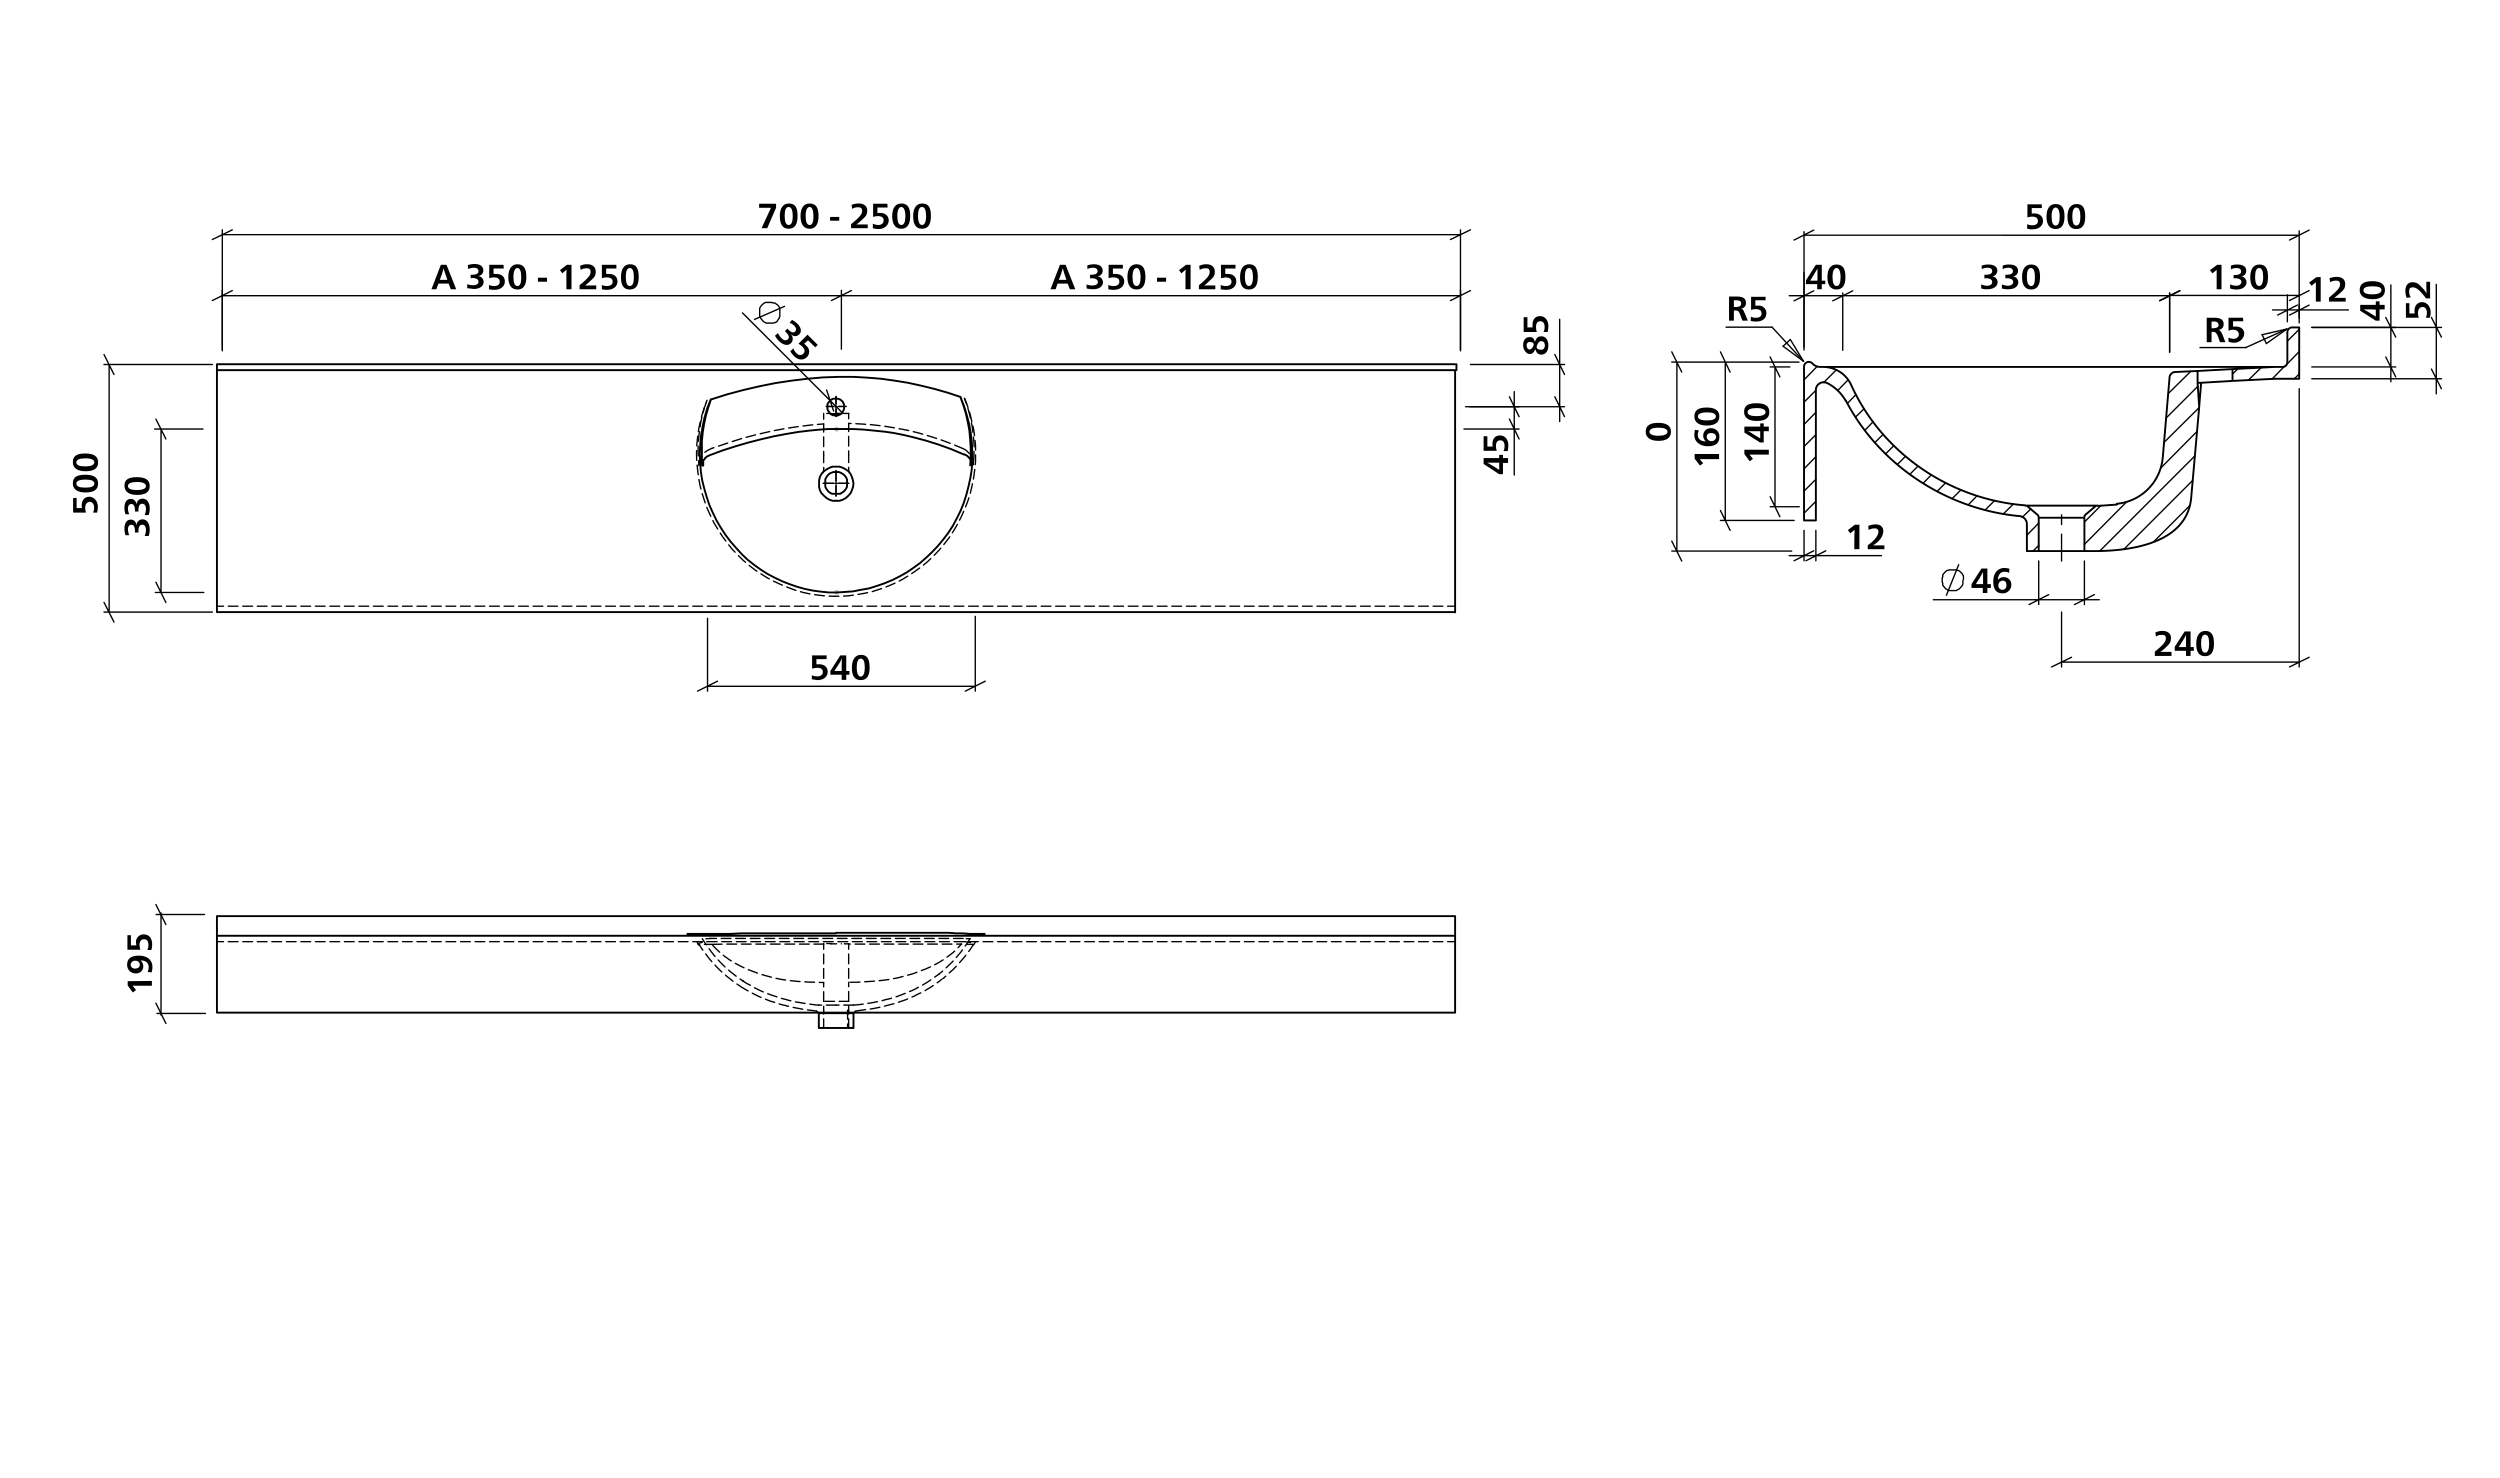<svg id="Ebene_1" data-name="Ebene 1" xmlns="http://www.w3.org/2000/svg" viewBox="0 0 930 550"><defs><style>.cls-1,.cls-10,.cls-11,.cls-12,.cls-13,.cls-14,.cls-15,.cls-16,.cls-17,.cls-18,.cls-19,.cls-2,.cls-20,.cls-21,.cls-22,.cls-23,.cls-24,.cls-25,.cls-26,.cls-27,.cls-28,.cls-29,.cls-3,.cls-30,.cls-31,.cls-32,.cls-33,.cls-34,.cls-35,.cls-36,.cls-37,.cls-38,.cls-39,.cls-4,.cls-40,.cls-41,.cls-42,.cls-43,.cls-44,.cls-45,.cls-46,.cls-47,.cls-48,.cls-49,.cls-5,.cls-50,.cls-51,.cls-6,.cls-7,.cls-8,.cls-9{fill:none;}.cls-1,.cls-10,.cls-11,.cls-12,.cls-13,.cls-14,.cls-15,.cls-16,.cls-17,.cls-18,.cls-19,.cls-20,.cls-21,.cls-22,.cls-23,.cls-24,.cls-25,.cls-26,.cls-27,.cls-28,.cls-29,.cls-3,.cls-30,.cls-31,.cls-32,.cls-33,.cls-34,.cls-35,.cls-36,.cls-37,.cls-38,.cls-39,.cls-4,.cls-40,.cls-41,.cls-42,.cls-43,.cls-44,.cls-45,.cls-46,.cls-47,.cls-48,.cls-49,.cls-5,.cls-50,.cls-51,.cls-7,.cls-8,.cls-9{stroke:#000;}.cls-1,.cls-2{stroke-miterlimit:10;}.cls-1,.cls-10,.cls-11,.cls-12,.cls-13,.cls-14,.cls-15,.cls-16,.cls-17,.cls-18,.cls-19,.cls-2,.cls-20,.cls-21,.cls-22,.cls-23,.cls-24,.cls-25,.cls-26,.cls-27,.cls-28,.cls-29,.cls-3,.cls-30,.cls-31,.cls-32,.cls-33,.cls-34,.cls-35,.cls-36,.cls-37,.cls-38,.cls-39,.cls-4,.cls-40,.cls-41,.cls-42,.cls-43,.cls-44,.cls-45,.cls-46,.cls-47,.cls-48,.cls-49,.cls-5,.cls-50,.cls-51,.cls-6,.cls-8,.cls-9{stroke-width:0.51px;}.cls-2,.cls-6{stroke:silver;}.cls-10,.cls-11,.cls-12,.cls-13,.cls-14,.cls-15,.cls-16,.cls-17,.cls-18,.cls-19,.cls-20,.cls-21,.cls-22,.cls-23,.cls-24,.cls-25,.cls-26,.cls-27,.cls-28,.cls-29,.cls-3,.cls-30,.cls-31,.cls-32,.cls-33,.cls-34,.cls-35,.cls-36,.cls-37,.cls-38,.cls-39,.cls-4,.cls-40,.cls-41,.cls-42,.cls-43,.cls-44,.cls-45,.cls-46,.cls-47,.cls-48,.cls-49,.cls-5,.cls-50,.cls-51,.cls-6,.cls-7,.cls-8,.cls-9{stroke-linecap:round;stroke-linejoin:round;}.cls-3{stroke-dashoffset:76.42px;}.cls-3,.cls-4,.cls-6{stroke-dasharray:86.4 3.6 3.6 3.6;}.cls-7{stroke-width:0.71px;}.cls-8{stroke-dashoffset:0.95px;}.cls-10,.cls-11,.cls-12,.cls-13,.cls-14,.cls-15,.cls-16,.cls-17,.cls-18,.cls-19,.cls-20,.cls-21,.cls-22,.cls-23,.cls-24,.cls-25,.cls-26,.cls-27,.cls-28,.cls-29,.cls-30,.cls-31,.cls-32,.cls-33,.cls-34,.cls-35,.cls-36,.cls-37,.cls-38,.cls-39,.cls-40,.cls-41,.cls-42,.cls-43,.cls-44,.cls-45,.cls-46,.cls-47,.cls-48,.cls-49,.cls-50,.cls-51,.cls-8,.cls-9{stroke-dasharray:3.6 1.8;}.cls-9{stroke-dashoffset:1.37px;}.cls-10{stroke-dashoffset:1.75px;}.cls-11{stroke-dashoffset:1.3px;}.cls-12{stroke-dashoffset:0.83px;}.cls-13{stroke-dashoffset:0.62px;}.cls-15{stroke-dashoffset:1.17px;}.cls-16{stroke-dashoffset:1.87px;}.cls-17{stroke-dashoffset:0.96px;}.cls-18{stroke-dashoffset:0.9px;}.cls-19{stroke-dashoffset:1.48px;}.cls-20{stroke-dashoffset:1.33px;}.cls-21{stroke-dashoffset:2.06px;}.cls-22{stroke-dashoffset:1.87px;}.cls-23{stroke-dashoffset:0.75px;}.cls-24{stroke-dashoffset:0.95px;}.cls-25{stroke-dashoffset:1.63px;}.cls-26{stroke-dashoffset:0.9px;}.cls-27{stroke-dashoffset:0.98px;}.cls-28{stroke-dashoffset:1.49px;}.cls-29{stroke-dashoffset:1.32px;}.cls-30{stroke-dashoffset:0.21px;}.cls-31{stroke-dashoffset:0.86px;}.cls-32{stroke-dashoffset:2px;}.cls-33{stroke-dashoffset:1.97px;}.cls-34{stroke-dashoffset:1.13px;}.cls-35{stroke-dashoffset:1.79px;}.cls-36{stroke-dashoffset:1.95px;}.cls-37{stroke-dashoffset:0.11px;}.cls-38{stroke-dashoffset:2.12px;}.cls-39{stroke-dashoffset:2.02px;}.cls-40{stroke-dashoffset:1.9px;}.cls-41{stroke-dashoffset:1.69px;}.cls-42{stroke-dashoffset:1.67px;}.cls-43{stroke-dashoffset:2.01px;}.cls-44{stroke-dashoffset:1.52px;}.cls-45{stroke-dashoffset:0.39px;}.cls-46{stroke-dashoffset:0.28px;}.cls-47{stroke-dashoffset:2.12px;}.cls-48{stroke-dashoffset:1.15px;}.cls-49{stroke-dashoffset:2.13px;}.cls-50{stroke-dashoffset:0.99px;}.cls-51{stroke-dashoffset:1.76px;}</style></defs><path d="M288.7,77.3l-3.3,7.6h-2.1l3.5-7.6h-4.4V75.8h6.3Z"/><path d="M296.7,80.3c0,3-.9,4.8-3.3,4.8s-3.3-1.8-3.3-4.7,1.1-4.7,3.4-4.7S296.7,77.2,296.7,80.3Zm-4.8,0c0,2.3.5,3.4,1.5,3.4s1.5-1.1,1.5-3.3-.5-3.4-1.5-3.4S291.9,78.1,291.9,80.3Z"/><path d="M304.5,80.3c0,3-1,4.8-3.3,4.8s-3.4-1.8-3.4-4.7,1.1-4.7,3.4-4.7S304.5,77.2,304.5,80.3Zm-4.8,0c0,2.3.5,3.4,1.5,3.4s1.4-1.1,1.4-3.3-.5-3.4-1.4-3.4S299.7,78.1,299.7,80.3Z"/><path d="M308.8,80.7h3.4v1.4h-3.4Z"/><path d="M316.8,76.2a7.2,7.2,0,0,1,2.7-.5c1.7,0,3.1.8,3.1,2.6s-.6,2.2-2.2,3.7a13.7,13.7,0,0,1-1.8,1.5h4.2v1.4h-6.2V83.4c2.9-2.4,4.1-3.6,4.1-4.9s-.7-1.4-1.7-1.4a4.1,4.1,0,0,0-2,.6Z"/><path d="M330.2,77.2h-3.8v2h1c1.9,0,3.2,1.1,3.2,2.8s-1.5,3.2-3.8,3.2a7.6,7.6,0,0,1-2.1-.3V83.2a4.9,4.9,0,0,0,2,.5c1.2,0,2-.6,2-1.7s-.7-1.6-2.1-1.6a5.7,5.7,0,0,0-1.8.3V75.8h5.3Z"/><path d="M338.6,80.3c0,3-1,4.8-3.3,4.8s-3.4-1.8-3.4-4.7,1.1-4.7,3.4-4.7S338.6,77.2,338.6,80.3Zm-4.8,0c0,2.3.5,3.4,1.5,3.4s1.5-1.1,1.5-3.3-.6-3.4-1.5-3.4S333.8,78.1,333.8,80.3Z"/><path d="M346.3,80.3c0,3-.9,4.8-3.3,4.8s-3.3-1.8-3.3-4.7,1.1-4.7,3.4-4.7S346.3,77.2,346.3,80.3Zm-4.8,0c0,2.3.6,3.4,1.5,3.4s1.5-1.1,1.5-3.3S344,77,343,77,341.5,78.1,341.5,80.3Z"/><path class="cls-1" d="M280.5,118.9l11.5-5m-2.8,5.4.2-.3.2-.3.3-.3V118l.2-.3v-3.1l-.2-.3-.2-.4-.3-.3-.2-.2-.4-.3-.3-.2-.3-.2h-.7l-.4-.2h-2.4l-.3.2-.3.2-.3.2-.3.3-.3.3-.2.3-.2.3-.2.4v3l.2.4.2.3.2.3.3.3.2.3.3.3.3.2.4.2.3.2h2.7l.4-.2h.3l.4-.2.3-.3.3-.2"/><path d="M292,123.2l.9-1,.3.4c1.1,1,2,1.4,2.6.7s.4-1.3-.3-2.1a4.9,4.9,0,0,0-1.8-1.1l.9-1.1a7.2,7.2,0,0,1,2,1.4c1.5,1.5,1.7,3,.7,4a2.1,2.1,0,0,1-3,0h-.1a2.3,2.3,0,0,1,.1,3.2c-1.2,1.2-3,.8-4.6-.8a9.4,9.4,0,0,1-1.4-1.9l1.1-1a7,7,0,0,0,1.3,1.9c.8.8,1.7,1.1,2.4.4s.3-1.6-.8-2.7Z"/><path d="M303.3,129.2l-2.7-2.6-1.5,1.3a1.9,1.9,0,0,1,.8.7,2.8,2.8,0,0,1,.3,4.2c-1.4,1.4-3.3,1.2-4.9-.4a10.9,10.9,0,0,1-1.3-1.7l1.1-1.1a5,5,0,0,0,1.1,1.7c.9.9,1.8,1.1,2.6.3s.6-1.7-.4-2.7a4.5,4.5,0,0,0-1.4-1l3.4-3.4,3.8,3.8Z"/><path d="M169.7,107.6h-2l-.8-2.1h-3.8l-.8,2.1h-1.8l3.5-9.1h2.1Zm-4-5.6-.7-2.1h0c-.1.5-.5,1.5-.6,2.1l-.8,2.1h2.8Z"/><path d="M175.1,103.6v-1.4h.5c1.5,0,2.4-.4,2.4-1.3s-.7-1.3-1.7-1.3a4.6,4.6,0,0,0-2.1.5l-.2-1.5a10.9,10.9,0,0,1,2.5-.4c2.1,0,3.3.9,3.3,2.4a2.1,2.1,0,0,1-2.2,2.1h0a2.2,2.2,0,0,1,2.3,2.2c0,1.6-1.5,2.6-3.7,2.6l-2.4-.3v-1.5a6,6,0,0,0,2.2.4c1.1,0,2-.4,2-1.3s-.9-1.4-2.5-1.4Z"/><path d="M187.4,99.9h-3.8v2h1c1.9,0,3.2,1,3.2,2.8s-1.5,3.1-3.8,3.1a7.5,7.5,0,0,1-2.1-.2v-1.6a4.6,4.6,0,0,0,1.9.4c1.3,0,2.1-.5,2.1-1.6s-.8-1.6-2.1-1.6a5.7,5.7,0,0,0-1.8.3V98.5h5.3Z"/><path d="M195.8,103c0,3-1,4.7-3.3,4.7s-3.4-1.7-3.4-4.6,1.1-4.8,3.4-4.8S195.8,99.9,195.8,103Zm-4.8,0c0,2.3.5,3.4,1.5,3.4s1.4-1.1,1.4-3.3-.5-3.4-1.4-3.4S191,100.8,191,103Z"/><path d="M200.1,103.3h3.4v1.5h-3.4Z"/><path d="M212.6,107.6h-1.9v-4.8a17,17,0,0,1,.1-2.4h-.1l-1.1.9-.4.4-.9-1.2,2.6-2h1.7Z"/><path d="M215.8,98.9a5.7,5.7,0,0,1,2.7-.6c1.7,0,3.1.9,3.1,2.7s-.5,2.1-2.2,3.7a10.1,10.1,0,0,1-1.8,1.5h4.2v1.4h-6.2v-1.5c2.9-2.4,4.1-3.6,4.1-4.9s-.7-1.4-1.6-1.4a4.2,4.2,0,0,0-2.1.6Z"/><path d="M229.3,99.9h-3.8v2h1c1.9,0,3.2,1,3.2,2.8s-1.5,3.1-3.8,3.1a7.1,7.1,0,0,1-2-.2v-1.6a4.1,4.1,0,0,0,1.9.4c1.2,0,2.1-.5,2.1-1.6s-.8-1.6-2.2-1.6a5.7,5.7,0,0,0-1.8.3V98.5h5.4Z"/><path d="M237.6,103c0,3-.9,4.7-3.3,4.7s-3.3-1.7-3.3-4.6,1.1-4.8,3.4-4.8S237.6,99.9,237.6,103Zm-4.8,0c0,2.3.5,3.4,1.5,3.4s1.5-1.1,1.5-3.3-.5-3.4-1.5-3.4S232.8,100.8,232.8,103Z"/><path d="M573.4,125.1c1.7,0,2.6,1.5,2.6,3.4s-.9,3.4-2.5,3.4-1.8-.6-2.4-2c-.5,1.4-1.2,1.8-2.1,1.8s-2.4-1.3-2.4-3.2.9-3.1,2.3-3.1,1.6.5,2.1,1.7C571.5,125.7,572.2,125.1,573.4,125.1Zm-4.3,2.1c-.8,0-1.2.5-1.2,1.3s.4,1.5,1.1,1.5,1.2-.7,1.5-1.6S569.7,127.2,569.1,127.2Zm4.3,2.9c.8,0,1.3-.7,1.3-1.6s-.5-1.6-1.3-1.6-1.3.6-1.7,1.8S572.6,130.1,573.4,130.1Z"/><path d="M568.2,118v3.8h1.9v-1c0-1.9,1-3.2,2.8-3.2s3.1,1.5,3.1,3.8a7.6,7.6,0,0,1-.3,2.1h-1.5a4.1,4.1,0,0,0,.4-1.9c0-1.2-.5-2.1-1.6-2.1s-1.6.8-1.6,2.2a5.7,5.7,0,0,0,.3,1.8h-4.9V118Z"/><path d="M28.5,185.2V189h2a3.4,3.4,0,0,1-.1-1c0-1.9,1.1-3.2,2.8-3.2s3.2,1.5,3.2,3.8a8.8,8.8,0,0,1-.3,2.1H34.6a4.1,4.1,0,0,0,.4-1.9c0-1.2-.6-2.1-1.6-2.1s-1.7.8-1.7,2.2a5.7,5.7,0,0,0,.3,1.8H27.2v-5.4Z"/><path d="M400,107.6h-2l-.8-2.1h-3.8l-.7,2.1h-1.9l3.5-9.1h2.1Zm-4-5.6c-.2-.6-.5-1.6-.6-2.1h-.1c-.1.5-.4,1.5-.6,2.1l-.8,2.1h2.8Z"/><path d="M405.5,103.6v-1.4h.4c1.5,0,2.4-.4,2.4-1.3s-.7-1.3-1.7-1.3a4.6,4.6,0,0,0-2.1.5V98.7a9.3,9.3,0,0,1,2.4-.4c2.1,0,3.3.9,3.3,2.4a2.1,2.1,0,0,1-2.2,2.1h0a2.2,2.2,0,0,1,2.3,2.2c0,1.6-1.5,2.6-3.7,2.6a9.9,9.9,0,0,1-2.4-.3v-1.5a6,6,0,0,0,2.2.4c1.1,0,2-.4,2-1.3s-.9-1.4-2.5-1.4Z"/><path d="M417.7,99.9H414v2h1c1.9,0,3.2,1,3.2,2.8s-1.5,3.1-3.8,3.1a7.5,7.5,0,0,1-2.1-.2v-1.6a4.8,4.8,0,0,0,2,.4c1.2,0,2.1-.5,2.1-1.6s-.8-1.6-2.2-1.6a5.7,5.7,0,0,0-1.8.3V98.5h5.3Z"/><path d="M426.1,103c0,3-1,4.7-3.3,4.7s-3.4-1.7-3.4-4.6,1.1-4.8,3.4-4.8S426.1,99.9,426.1,103Zm-4.8,0c0,2.3.5,3.4,1.5,3.4s1.5-1.1,1.5-3.3-.6-3.4-1.5-3.4S421.3,100.8,421.3,103Z"/><path d="M430.4,103.3h3.4v1.5h-3.4Z"/><path d="M442.9,107.6H441v-4.8a17,17,0,0,1,.1-2.4H441l-1.1.9-.4.4-.9-1.2,2.6-2h1.7Z"/><path d="M446.1,98.9a6,6,0,0,1,2.7-.6c1.7,0,3.1.9,3.1,2.7s-.5,2.1-2.2,3.7a10.1,10.1,0,0,1-1.8,1.5h4.2v1.4H446v-1.5c2.9-2.4,4-3.6,4-4.9s-.7-1.4-1.6-1.4a4.2,4.2,0,0,0-2.1.6Z"/><path d="M459.6,99.9h-3.8v2h1c1.8,0,3.1,1,3.1,2.8s-1.4,3.1-3.7,3.1a7.5,7.5,0,0,1-2.1-.2v-1.6a4.3,4.3,0,0,0,1.9.4c1.3,0,2.1-.5,2.1-1.6s-.8-1.6-2.2-1.6l-1.7.3V98.5h5.4Z"/><path d="M467.9,103c0,3-.9,4.7-3.3,4.7s-3.3-1.7-3.3-4.6,1.1-4.8,3.4-4.8S467.9,99.9,467.9,103Zm-4.8,0c0,2.3.6,3.4,1.5,3.4s1.5-1.1,1.5-3.3-.5-3.4-1.5-3.4S463.1,100.8,463.1,103Z"/><path d="M307.5,245.2h-3.8v1.9h1c1.9,0,3.2,1,3.2,2.8s-1.5,3.1-3.8,3.1l-2.1-.3v-1.5a4.8,4.8,0,0,0,2,.4c1.2,0,2.1-.5,2.1-1.6s-.8-1.6-2.2-1.6l-1.8.3v-4.9h5.4Z"/><path d="M314.8,249.6H316V251h-1.2v1.9h-1.7V251h-4.2v-1.4l3.7-5.8h2.2Zm-1.7-1.5c0-.8,0-2,.1-3h-.1a12.6,12.6,0,0,1-1.3,2.3l-1.4,2.2h2.7Z"/><path d="M323.5,248.3c0,2.9-.9,4.7-3.3,4.7s-3.3-1.7-3.3-4.6,1.1-4.8,3.4-4.8S323.5,245.2,323.5,248.3Zm-4.8,0c0,2.2.6,3.4,1.5,3.4s1.5-1.2,1.5-3.4-.5-3.3-1.5-3.3S318.7,246.1,318.7,248.3Z"/><path d="M557.7,170.4v-1.2h1.4v1.2H561v1.8h-1.9v4.2h-1.4l-5.8-3.8v-2.2Zm-1.5,1.7h-3l2.3,1.3,2.2,1.4v-2.7Z"/><path d="M553.3,162.3v3.8h2a3.4,3.4,0,0,1-.1-1c0-1.9,1-3.1,2.8-3.1s3.1,1.4,3.1,3.7a14.9,14.9,0,0,1-.2,2.1h-1.6a4.3,4.3,0,0,0,.4-1.9c0-1.3-.5-2.1-1.6-2.1s-1.6.8-1.6,2.1a5.7,5.7,0,0,0,.3,1.8h-4.9v-5.4Z"/><path d="M51.5,198.1H50.2v-.5c0-1.5-.4-2.4-1.3-2.4s-1.3.7-1.3,1.8a5.4,5.4,0,0,0,.5,2.1H46.7a7.3,7.3,0,0,1-.4-2.5c0-2,.9-3.3,2.3-3.3s2,.9,2.2,2.2h0a2.2,2.2,0,0,1,2.2-2.3c1.7,0,2.7,1.6,2.7,3.8a6.7,6.7,0,0,1-.4,2.4H53.8a6.3,6.3,0,0,0,.5-2.2c0-1.2-.4-2-1.4-2s-1.4.9-1.4,2.4Z"/><path d="M51.5,190.3H50.2v-.4c0-1.5-.4-2.4-1.3-2.4s-1.3.7-1.3,1.7a4.6,4.6,0,0,0,.5,2.1H46.7a6.4,6.4,0,0,1-.4-2.4c0-2.1.9-3.3,2.3-3.3s2,.9,2.2,2.2h0a2.2,2.2,0,0,1,2.2-2.3c1.7,0,2.7,1.5,2.7,3.7a6.7,6.7,0,0,1-.4,2.4H53.8a6.3,6.3,0,0,0,.5-2.2c0-1.1-.4-2-1.4-2s-1.4.9-1.4,2.5Z"/><path d="M50.9,177.5c3,0,4.8.9,4.8,3.3s-1.8,3.3-4.7,3.3-4.7-1.1-4.7-3.4S47.8,177.5,50.9,177.5Zm0,4.8c2.3,0,3.4-.6,3.4-1.5s-1.1-1.5-3.3-1.5-3.4.5-3.4,1.5S48.7,182.3,50.9,182.3Z"/><path d="M759.6,77.4h-3.8v2h1c1.9,0,3.2,1.1,3.2,2.8s-1.5,3.1-3.8,3.1a7.5,7.5,0,0,1-2.1-.2V83.4a4.6,4.6,0,0,0,1.9.4c1.3,0,2.1-.5,2.1-1.6s-.8-1.6-2.1-1.6a5.7,5.7,0,0,0-1.8.3V76h5.3Z"/><path d="M768,80.5c0,3-1,4.7-3.3,4.7s-3.4-1.7-3.4-4.6,1.1-4.7,3.4-4.7S768,77.4,768,80.5Zm-4.8,0c0,2.3.5,3.4,1.5,3.4s1.5-1.1,1.5-3.3-.6-3.4-1.5-3.4S763.2,78.3,763.2,80.5Z"/><path d="M775.7,80.5c0,3-.9,4.7-3.3,4.7s-3.3-1.7-3.3-4.6,1.1-4.7,3.4-4.7S775.7,77.4,775.7,80.5Zm-4.8,0c0,2.3.5,3.4,1.5,3.4s1.5-1.1,1.5-3.3-.5-3.4-1.5-3.4S770.9,78.3,770.9,80.5Z"/><path d="M863.3,112.2h-1.8V105h0l-1.1.9-.5.4-.9-1.2,2.7-2h1.6Z"/><path d="M866.6,103.5a7.2,7.2,0,0,1,2.7-.5c1.7,0,3.1.8,3.1,2.6s-.5,2.2-2.2,3.7l-1.8,1.5h4.2v1.4h-6.2v-1.5c2.9-2.4,4.1-3.6,4.1-4.9s-.7-1.4-1.7-1.4a4.1,4.1,0,0,0-2,.6Z"/><path d="M658,167.3v1.8h-7.2l.9,1.1.4.5-1.2.9-2-2.7v-1.6Z"/><path d="M654.8,158.7v-1.2h1.3v1.2H658v1.7h-1.9v4.2h-1.4l-5.8-3.7v-2.2Zm-1.6,1.7h-2.9a15.9,15.9,0,0,1,2.2,1.3l2.3,1.4v-2.7Z"/><path d="M653.4,150c3,0,4.8.9,4.8,3.3s-1.8,3.3-4.7,3.3-4.7-1.1-4.7-3.4S650.3,150,653.4,150Zm0,4.8c2.3,0,3.4-.6,3.4-1.5s-1.1-1.5-3.3-1.5-3.4.5-3.4,1.5S651.2,154.8,653.4,154.8Z"/><path d="M896.3,112.8v3.8h2a3.8,3.8,0,0,1-.1-1c0-1.9,1.1-3.2,2.8-3.2s3.2,1.5,3.2,3.8a7.5,7.5,0,0,1-.3,2h-1.5a4.1,4.1,0,0,0,.4-1.9c0-1.3-.6-2.1-1.6-2.1s-1.7.8-1.7,2.2a5.7,5.7,0,0,0,.3,1.8H895v-5.4Z"/><path d="M895.3,110.8a7.2,7.2,0,0,1-.5-2.7c0-1.7.9-3.1,2.6-3.1s2.2.5,3.8,2.2a8.9,8.9,0,0,1,1.4,1.8h.1a24.4,24.4,0,0,1-.1-2.7v-1.5H904V111h-1.5c-2.3-3-3.6-4.1-4.9-4.1s-1.4.7-1.4,1.6a4.2,4.2,0,0,0,.6,2.1Z"/><path d="M883.8,113.4v-1.3h1.4v1.3h1.9v1.7h-1.9v4.2h-1.4l-5.8-3.7v-2.2Zm-1.5,1.7h-3l2.3,1.3,2.2,1.4v-2.6Z"/><path d="M882.5,104.6c2.9,0,4.7,1,4.7,3.3s-1.7,3.4-4.6,3.4-4.8-1.1-4.8-3.4S879.4,104.6,882.5,104.6Zm0,4.9c2.2,0,3.4-.6,3.4-1.6s-1.2-1.4-3.4-1.4-3.3.5-3.3,1.5S880.3,109.5,882.5,109.5Z"/><path class="cls-1" d="M724,221.6l4.7-11.7m1.7,5.9v-1.5l-.2-.4-.2-.3-.2-.4-.3-.2-.3-.3-.2-.2-.4-.3H728l-.3-.2H725l-.3.2h-.4l-.4.3-.2.2-.3.3-.2.2-.3.4-.2.3v.7l-.2.4v1.6l.2.3v.8l.2.3.3.3.2.3.3.3.2.2.4.2.4.2.3.2h2.7l.3-.2.4-.2.4-.2.2-.2.3-.3.3-.3.2-.3.2-.3.2-.4v-1.5"/><path d="M739.3,217.3h1.3v1.4h-1.3v1.9h-1.7v-1.9h-4.2v-1.4l3.7-5.8h2.2Zm-1.6-1.5v-3h0l-1.3,2.3-1.4,2.2h2.7Z"/><path d="M747.4,213.1a3.5,3.5,0,0,0-1.7-.4c-1.5,0-2.4,1.1-2.5,3h0a2.9,2.9,0,0,1,2.2-1,2.7,2.7,0,0,1,2.8,2.9,3.1,3.1,0,0,1-3.4,3.1c-2.2,0-3.3-1.5-3.3-4.4s1.5-5,4.1-5a5.4,5.4,0,0,1,1.9.3Zm-4,4.6a1.5,1.5,0,0,0,1.5,1.7c1,0,1.5-.7,1.5-1.7S746,216,745,216A1.7,1.7,0,0,0,743.4,217.7Z"/><path d="M801.8,235.3a5.7,5.7,0,0,1,2.7-.6c1.7,0,3.1.9,3.1,2.6s-.5,2.2-2.2,3.8a8.9,8.9,0,0,1-1.8,1.4h4.2V244h-6.2v-1.6c2.9-2.3,4.1-3.6,4.1-4.9s-.7-1.3-1.6-1.3a3.4,3.4,0,0,0-2.1.6Z"/><path d="M814.9,240.7h1.2v1.4h-1.2V244h-1.7v-1.9H809v-1.5l3.7-5.7h2.2Zm-1.7-1.5v-3h0a23.6,23.6,0,0,1-1.3,2.3l-1.4,2.2h2.7Z"/><path d="M823.6,239.4c0,2.9-.9,4.7-3.3,4.7s-3.3-1.7-3.3-4.6,1.1-4.8,3.4-4.8S823.6,236.3,823.6,239.4Zm-4.8-.1c0,2.3.5,3.5,1.5,3.5s1.5-1.2,1.5-3.4-.5-3.3-1.5-3.3S818.8,237.2,818.8,239.3Z"/><path d="M691.7,204.3h-1.9c0-1.6,0-5.8.1-7.2h0l-1.6,1.3-.9-1.2,2.6-2h1.7Z"/><path d="M695,195.6c7-2.5,7.3,4.2,1.7,7.3H701v1.4h-6.2v-1.5c4.9-3.1,5.6-7.9.3-5.7Z"/><path d="M826.4,107.6h-1.8v-7.2h0l-1.1.9-.5.4-.9-1.2,2.7-2h1.6Z"/><path d="M830.9,103.6v-1.3h.4c1.5,0,2.4-.4,2.4-1.3s-.7-1.3-1.7-1.3a5,5,0,0,0-2.1.5V98.8a6.4,6.4,0,0,1,2.4-.4c2.1,0,3.3.8,3.3,2.3a2,2,0,0,1-2.1,2.1h0a2.2,2.2,0,0,1,2.2,2.2c0,1.6-1.5,2.7-3.7,2.7a6.7,6.7,0,0,1-2.4-.4v-1.5a6.3,6.3,0,0,0,2.2.5c1.1,0,2-.5,2-1.4s-.9-1.4-2.5-1.4Z"/><path d="M843.7,103c0,3-.9,4.8-3.3,4.8s-3.3-1.8-3.3-4.7,1.1-4.7,3.4-4.7S843.7,99.9,843.7,103Zm-4.8,0c0,2.3.6,3.4,1.5,3.4s1.5-1.1,1.5-3.3-.5-3.4-1.5-3.4S838.9,100.8,838.9,103Z"/><path d="M639.5,168.9v1.9h-7.2l.9,1.1.4.4-1.2.9-2-2.6v-1.7Z"/><path d="M632,160.1a3.3,3.3,0,0,0-.4,1.7c0,1.5,1.1,2.4,3,2.4h0a2.7,2.7,0,0,1-1-2.1,2.7,2.7,0,0,1,2.9-2.8,3,3,0,0,1,3.1,3.3c0,2.3-1.5,3.4-4.3,3.4s-5-1.6-5-4.1a12.3,12.3,0,0,1,.2-2Zm4.6,4a1.7,1.7,0,0,0,1.8-1.5c0-1-.8-1.5-1.8-1.5s-1.7.4-1.7,1.4A1.7,1.7,0,0,0,636.6,164.1Z"/><path d="M634.9,151.6c3,0,4.7,1,4.7,3.3s-1.7,3.4-4.6,3.4-4.7-1.1-4.7-3.4S631.8,151.6,634.9,151.6Zm0,4.8c2.3,0,3.4-.5,3.4-1.5s-1.1-1.5-3.3-1.5-3.4.6-3.4,1.5S632.7,156.4,634.9,156.4Z"/><path d="M56.5,364.9v1.8H49.3l.2.2.8,1,.3.4-1.2.9-1.9-2.6v-1.6Z"/><path d="M54.9,361.6a3.9,3.9,0,0,0,.4-1.8c0-1.7-1.1-2.5-3-2.5h0a2.8,2.8,0,0,1,1,2.1,2.6,2.6,0,0,1-2.8,2.7,3.1,3.1,0,0,1-3.2-3.3c0-2.2,1.5-3.3,4.4-3.3s5,1.5,5,4.2a6,6,0,0,1-.3,2Zm-4.5-4.2a1.6,1.6,0,0,0-1.8,1.5,1.5,1.5,0,0,0,1.7,1.4c1,0,1.7-.5,1.7-1.4A1.5,1.5,0,0,0,50.4,357.4Z"/><path d="M616.9,157.3c2.9,0,4.7,1,4.7,3.3s-1.7,3.4-4.6,3.4-4.8-1.1-4.8-3.4S613.8,157.3,616.9,157.3Zm-.1,4.8c2.3,0,3.5-.5,3.5-1.5s-1.2-1.5-3.4-1.5-3.3.6-3.3,1.5S614.7,162.1,616.8,162.1Z"/><path d="M738.2,103.6v-1.4h.5c1.5,0,2.4-.4,2.4-1.3s-.7-1.3-1.8-1.3a5.4,5.4,0,0,0-2.1.5V98.8a7.3,7.3,0,0,1,2.5-.4c2,0,3.3.8,3.3,2.3a2.1,2.1,0,0,1-2.2,2.1h0a2.2,2.2,0,0,1,2.3,2.2c0,1.6-1.6,2.6-3.8,2.6a6.3,6.3,0,0,1-2.3-.3v-1.5a6.3,6.3,0,0,0,2.2.5c1.1,0,1.9-.5,1.9-1.4s-.9-1.4-2.4-1.4Z"/><path d="M746,103.6v-1.4h.4c1.6,0,2.4-.4,2.4-1.3s-.7-1.3-1.7-1.3a5,5,0,0,0-2.1.5V98.8a6.4,6.4,0,0,1,2.4-.4c2.1,0,3.3.8,3.3,2.3a2,2,0,0,1-2.1,2.1h0a2.2,2.2,0,0,1,2.2,2.2c0,1.6-1.5,2.6-3.7,2.6a6.6,6.6,0,0,1-2.4-.3v-1.5a6.3,6.3,0,0,0,2.2.5c1.1,0,2-.5,2-1.4s-.9-1.4-2.5-1.4Z"/><path d="M758.9,103c0,3-1,4.7-3.3,4.7s-3.4-1.7-3.4-4.6,1.1-4.7,3.4-4.7S758.9,99.9,758.9,103Zm-4.9,0c0,2.3.6,3.4,1.6,3.4s1.4-1.1,1.4-3.3-.5-3.4-1.5-3.4S754,100.8,754,103Z"/><path d="M677.7,104.4H679v1.3h-1.3v1.9H676v-1.9h-4.2v-1.4l3.7-5.8h2.2Zm-1.6-1.6V99.9h0l-1.3,2.2-1.4,2.3h2.7Z"/><path d="M686.5,103c0,3-1,4.7-3.3,4.7s-3.4-1.7-3.4-4.6,1.1-4.7,3.4-4.7S686.5,99.9,686.5,103Zm-4.8,0c0,2.3.5,3.4,1.5,3.4s1.5-1.1,1.5-3.3-.6-3.4-1.5-3.4S681.7,100.8,681.7,103Z"/><path class="cls-2" d="M684.9,138.4l1.3,1.3"/><path class="cls-2" d="M312.2,220.4h-1.9m.9.9v-1.9m-.6,1.6,1.3-1.3m-1.3,0,1.3,1.3m.3-61.4h-1.9m.9,1v-1.9m-.6,1.6,1.3-1.3m-1.3,0,1.3,1.3"/><line class="cls-3" x1="766.9" y1="208.7" x2="766.9" y2="188.7"/><line class="cls-4" x1="311" y1="178.9" x2="311" y2="175.1"/><line class="cls-4" x1="310.1" y1="179.8" x2="306.3" y2="179.8"/><line class="cls-4" x1="311" y1="180.7" x2="311" y2="184.5"/><line class="cls-4" x1="312" y1="179.8" x2="315.7" y2="179.8"/><line class="cls-4" x1="311" y1="150.3" x2="311" y2="147.5"/><line class="cls-4" x1="310.1" y1="151.2" x2="307.4" y2="151.2"/><line class="cls-4" x1="311" y1="152.1" x2="311" y2="154.9"/><line class="cls-4" x1="312" y1="151.2" x2="314.7" y2="151.2"/><line class="cls-4" x1="311" y1="178.9" x2="311" y2="175.1"/><line class="cls-4" x1="310.1" y1="179.8" x2="306.3" y2="179.8"/><line class="cls-4" x1="311" y1="180.7" x2="311" y2="184.5"/><line class="cls-4" x1="312" y1="179.8" x2="315.7" y2="179.8"/><line class="cls-4" x1="311" y1="150.3" x2="311" y2="147.5"/><line class="cls-4" x1="310.1" y1="151.2" x2="307.4" y2="151.2"/><line class="cls-4" x1="311" y1="152.1" x2="311" y2="154.9"/><line class="cls-4" x1="312" y1="151.2" x2="314.7" y2="151.2"/><path class="cls-5" d="M311,151.3h.5m-.5,0v.4m0-.4h-.4m.4,0v-.5m0,29h.5m-.5,0v.4m0-.4h-.4m.4,0v-.5m0-28h.5m-.5,0v.4m0-.4h-.4m.4,0v-.5m0,29h.5m-.5,0v.4m0-.4h-.4m.4,0v-.5"/><path class="cls-5" d="M667.4,111.9l7.3-3.7m14.5,0-7.4,3.7M671.1,110h-5.5m19.9,0H671.1m14.4,0h5.6m-20,19.1V101.4m14.4,28.9v-20m3.7-2.1-7.4,3.7m121.6,0,7.5-3.7m-3.8,1.8H685.5m0,17V109m121.6,22V109"/><path class="cls-5" d="M565.1,163.3l-3.6-7.4m0-8.3,3.6,7.4m-1.8,4.6v17.1m0-25.4v8.3m0-8.3v-5.6m-18.7,13.9h20.5m-19.9-8.3h19.9"/><path class="cls-5" d="M621.9,201.3l3.7,7.4m0-70.3-3.7-7.5m1.9,3.8V205m42.7,0H621.9m47.3-70.3H621.9M640,189.9l3.6,7.4m0-58.9-3.6-7.5m1.8,3.8v58.9m25.6,0H640m29.2-58.9H640M58,216.6l3.7,7.5m0-60.8L58,155.9m1.9,3.7v60.8m15.9,0h-18m17.7-60.8h-18"/><line class="cls-6" x1="311.3" y1="159.6" x2="315.9" y2="159.6"/><path class="cls-5" d="M307.5,145.1l2.6,7.8m-1.3-3.9,4.5,4.5m-4.5-4.5-32.6-32.6"/><path class="cls-5" d="M810.9,108.1l-7.5,3.7m48.3,0,7.3-3.7m-3.7,1.8H807.1m0,21.1V109m48.2,11.1v-22M674.7,85.6l-7.3,3.7m184.3,0,7.3-3.7m-3.7,1.9H671.1m0,42.7v-44m184.2,29.7v-30M316.7,108.1l-7.4,3.7m230.3,0,7.4-3.7m-3.7,1.9H313m0,18.8V108.1M543.3,130V108m-456.9.1L79,111.8m230.3,0,7.4-3.7M313,110H82.7m0,20V108M313,129.9V108"/><path class="cls-5" d="M679.2,204.9l-7.4,3.7m-4.4,0,7.3-3.7m.8,1.8h24.4m-28.8,0h4.4m-4.4,0h-5.5m9.9-9.4v11.3m-4.4-11.3v11.3m180.6,39.5,7.3-3.6m-88.4,0-7.4,3.6m3.7-1.8h88.4m0-101.7V248.1m-88.4-20.4v20.4m12.2-26.9-7.4,3.7m-16.9,0,7.3-3.7m13.3,1.9h5.5m-22.5,0h17m-17,0H719.2m56.2-14.4v16.2m-17-16.2v16.2M859,113.5l-7.3,3.7m-4.4,0,7.3-3.7m.7,1.8h18.3m-22.7,0h4.4m-4.4,0h-5.5m9.9,3v-5m-4.4,6.4v-10M359.1,257.1l7.4-3.7m-99.6,0-7.4,3.7m3.7-1.8h99.6m0-26v27.8M263.2,230v27.1m276.4-168,7.4-3.6m-460.6,0L79,89.1m3.7-1.8H543.3m0,43.2v-45m-460.6,45v-45"/><path class="cls-5" d="M887.5,118.1l3.7,7.3m0,14.8-3.7-7.4m1.9-11V106m0,30.5V121.8m0,14.7V142M860,121.8h31.2M860,136.5h31.2m-312.8-4.6,3.6,7.4m0,15.7-3.6-7.4m1.8-12V118.8m0,32.5V135.6m0,15.7v5.5M547,135.6h35m-35.2,15.7H582"/><path class="cls-5" d="M908.2,144.6l-3.7-7.3m0-19.2,3.7,7.3m-1.9,15.5v5.6m0-24.7v19.1m0-19.1v-16M860,140.9h48.2M860,121.8h48.2m-249.7,63,3.6,7.4m0-52-3.6-7.4m1.8,3.7v52m9,0H658.5m7.3-52h-7.3M38.7,224.1l3.7,7.3m0-92.1-3.7-7.4m1.9,3.7v92.1m38.4,0H38.7M79,135.6H38.7"/><path class="cls-7" d="M311,175.6h1.1l.5.2.4.2.5.3.4.3.4.4.3.4.3.5.2.5v2.6l-.2.5-.3.5-.3.4-.4.4-.4.3-.5.3-.4.3h-3.1l-.6-.3-.4-.3-.4-.3-.3-.4-.3-.4-.3-.5-.2-.5v-2.6l.2-.5.3-.5.3-.4.3-.4.4-.3.4-.3.6-.2.5-.2h1m.5-21.7H313m-1.5.1h-2.4m232.2,73.8V137.8m-460.6,0v89.9m230.3,0H541.3m-460.6,0H311m46.3-80,1.3,3.3,1,3.3.9,3.4.6,3.3.4,3.4.2,3.4v3.3l-.2,3.4-.5,3.2-.7,3.2-.8,3.1-1,3.1-1.2,3-1.4,2.8-1.5,2.8-1.7,2.6-1.9,2.5-2,2.4-2.1,2.2-2.2,2.1-2.3,2-2.5,1.8-2.5,1.7-2.7,1.5-2.6,1.3L329,217l-2.9,1-2.9.9-2.9.5-3,.6-3,.2-2.9.2h-3l-3-.3-3-.4-2.9-.6-2.9-.8-2.9-1-2.8-1.1-2.7-1.3-2.7-1.4-2.5-1.6-2.5-1.8-2.4-1.9-2.2-2.1-2.1-2.3-2-2.3-1.9-2.5-1.7-2.6-1.6-2.7-1.4-2.9-1.3-2.9-1-3-.9-3.1-.8-3.2-.5-3.3-.2-3.3-.2-3.3.2-3.4.3-3.3.6-3.4.7-3.3,1-3.4,1.3-3.3M311,186.3h-1.3l-1.1-.4-1.1-.6-1-.9-.9-.9-.6-1.1-.3-1.2v-2.5l.3-1.3.6-1.1.9-1,1-.7,1.1-.6,1.1-.4h2.6l1.2.4,1.1.6,1,.7.8,1,.5,1.1.4,1.3.2,1.2-.2,1.3-.4,1.2-.5,1.1-.8.9-1,.9-1.1.6-1.2.4H311m0-31.8h-1.1l-.4-.2-.5-.3-.4-.4-.3-.5-.3-.4-.2-.5v-1.7l.2-.5.3-.4.4-.4.3-.4.6-.3.4-.2h1.6l.6.2.5.2.4.4.4.3.2.5.3.5v1.6l-.2.6-.2.4-.3.5-.4.4-.4.3-.5.2-.5.2H311m46.3-6.8,1.1,3,.9,3,.7,3.1.6,3.2.3,3.3.2,3.2v3.9l-.2,2.6m-96.4-24.5,6-1.9,6-1.6,6-1.4,6-1.2,6-.9,5.8-.7,5.8-.5,5.8-.2h5.7l5.2.3,5,.4,5,.7,5,.8,5,1.1,4.9,1.2,4.9,1.4,4.8,1.6m-96.1,25.5-.2-2.8v-6.3l.3-3.1.5-3.2.7-3.2.9-3.1,1-3m-.4,20.8-.6.3-.5.2-.4.4-.3.2-.2.4-.3.3-.2.4v1.7m97-4.1-4.7-2-4.7-1.7-4.8-1.5-4.9-1.3-3.4-.8-3.5-.7-3.4-.5-4-.4-4-.4-4-.2h-9l-3,.2-4.2.4-4.1.5-4.2.7-4.8.9-4.7,1.1-4.7,1.2-4.8,1.4-4.7,1.5-4.6,1.7m96.8,3.7v-1.3l-.2-.5-.3-.6-.3-.3-.3-.3-.3-.3-.3-.2-.4-.2-.4-.2m183.1-33.5v2.2m-460.6,0H541.3m-460.6,0v-2.2m0,0H541.3"/><polyline class="cls-8" points="357.6 166.6 353.7 165 349.7 163.5 345.6 162.2 341.5 161 337.3 160 333 159.2 328.7 158.5 324.3 158 320 157.7 315.7 157.5"/><polyline class="cls-9" points="358.8 148.2 359.6 150.3 360.2 152.4 360.8 154.6 361.3 156.8 361.7 159 362 161.3 362.2 163.6 362.4 165.9 362.3 169.4 362.1 172.9"/><polyline class="cls-10" points="260 173.2 259.9 171 259.7 168.7 259.7 166.5 259.8 164.3 260 162 260.3 159.7 260.6 157.5 261.1 155.2 261.9 152.1 263 148.9"/><polyline class="cls-11" points="306.4 157.7 301.7 158.1 296.9 158.7 292.2 159.4 287.4 160.3 281.7 161.6 276 163.1 270.4 164.9 264.8 166.8"/><polyline class="cls-12" points="362.1 172.9 362.1 172 362 171.1 361.7 170.3 361.3 169.5 360.7 168.8 360 168.1 359.5 167.6 358.9 167.2 357.6 166.6"/><polyline class="cls-13" points="264.8 166.8 263.5 167.4 262.8 167.8 262.2 168.3 261.5 169 260.8 169.9 260.4 170.8 260.1 171.9 260 172.5 260 173.2"/><polyline class="cls-14" points="358.8 148.2 359.9 151 360.8 153.8 361.5 156.7 362.2 159.7 362.6 162.7 362.9 165.8 362.9 168.7 362.9 171.7 362.6 174.7 362.2 177.7 361.6 180.7 360.9 183.7 360 186.5 358.9 189.3 357.7 192 356.3 194.8 354.8 197.4 353.1 200 351.3 202.3 349.4 204.6 347.3 206.8 345.1 208.9 342.8 210.8 340.3 212.6 337.9 214.2 335.4 215.7 332.8 217 330 218.2 327.2 219.2 324.4 220.1 321.6 220.7 318.8 221.2 316 221.6 313.1 221.8 310.1 221.8 307.2 221.7 304.4 221.4 301.6 221 298.8 220.4 296 219.6 293.3 218.6 290.6 217.5 288 216.3 285.5 215 283.1 213.5 280.7 211.9 278.4 210.1 276.2 208.2 274.2 206.2 272.2 204.1 270.4 201.8 268.7 199.5 267.1 197 265.6 194.5 264.3 191.8 263.1 189.2 262.1 186.4 261.2 183.6 260.4 180.6 259.9 177.7 259.5 174.7 259.2 171.8 259.1 168.8 259.2 165.7 259.5 162.7 259.9 159.7 260.5 156.9 261.2 154.2 262 151.6 263 148.9"/><line class="cls-15" x1="80.7" y1="225.5" x2="541.4" y2="225.5"/><polyline class="cls-16" points="306.4 159 306.4 159.2 306.4 159.5 306.4 159.9 306.4 160.5 306.4 161.3 306.4 162.1 306.4 163 306.4 164 306.4 165.1 306.4 166.3 306.4 167.5 306.4 168.8 306.4 169.4"/><line class="cls-17" x1="306.4" y1="157.7" x2="306.4" y2="159"/><polyline class="cls-18" points="306.4 169.4 306.4 171.8 306.4 174.1"/><line class="cls-19" x1="306.4" y1="153.8" x2="306.4" y2="157.7"/><line class="cls-20" x1="315.7" y1="153.8" x2="311.5" y2="153.8"/><line class="cls-21" x1="309.1" y1="153.8" x2="306.4" y2="153.8"/><polyline class="cls-22" points="315.7 158.8 315.7 159 315.7 159.3 315.7 159.7 315.7 160.3 315.7 161.1 315.7 161.9 315.7 162.8 315.7 163.8 315.7 164.9 315.7 166.1 315.7 167.3 315.7 168.6 315.7 169.2"/><polyline class="cls-23" points="315.7 169.2 315.7 171.7 315.7 174.1"/><line class="cls-24" x1="315.7" y1="157.5" x2="315.7" y2="158.8"/><line class="cls-25" x1="315.7" y1="153.8" x2="315.7" y2="157.5"/><line class="cls-26" x1="315.7" y1="175.3" x2="315.7" y2="174.1"/><line class="cls-26" x1="306.4" y1="175.3" x2="306.4" y2="174.1"/><line class="cls-14" x1="315.7" y1="175.3" x2="316" y2="175.6"/><polyline class="cls-27" points="311.5 186.2 311 186.2 310.4 186.2 310.3 186.2"/><polyline class="cls-14" points="305.9 175.9 306 175.8 306.4 175.3"/><path class="cls-7" d="M541.3,340.8v7.3M80.7,340.8v7.3m0-7.3H541.3M317.5,382.4H304.6m12.9-5.5H304.6m6.4-28.8H541.3m-460.6,0H311m-230.3,0v28.6m0,0H541.3m0-28.6v28.6m-236.7.2v5.5m12.9,0v-5.5m0,0v-.2m-13.2,0,.2.2m6.4-29.7H275.7l-3.9.2H255.7m110.6,0h-5.6l-2.7-.2h-2.4l-2.6-.2H311"/><line class="cls-15" x1="80.7" y1="350.3" x2="541.4" y2="350.3"/><line class="cls-14" x1="306.4" y1="375.8" x2="306.4" y2="376.1"/><polyline class="cls-28" points="260 351.5 259.9 351.4 259.7 351.3 259.7 351.2 259.8 351 260 350.9 260.3 350.8 260.6 350.7 261.1 350.6 261.9 350.5 263 350.3"/><polyline class="cls-29" points="358.8 350.3 359.6 350.4 360.2 350.5 360.8 350.6 361.3 350.7 361.7 350.8 362 350.9 362.2 351 362.4 351.1 362.3 351.3 362.1 351.4"/><line class="cls-14" x1="315.7" y1="375.8" x2="315.7" y2="376.1"/><polyline class="cls-14" points="311 373.9 309.8 373.9 308.6 373.9 307.5 373.9 306.5 373.9 305.7 373.9 305.1 373.9 304.7 373.9 304.6 373.9 304.6 373.9"/><polyline class="cls-14" points="317.5 373.9 317.5 373.9 317.4 373.9 317 373.9 316.4 373.9 315.6 373.9 314.6 373.9 313.5 373.9 312.3 373.9 311 373.9"/><line class="cls-14" x1="306.4" y1="376.8" x2="306.4" y2="376.1"/><line class="cls-14" x1="315.7" y1="376.8" x2="315.7" y2="376.1"/><line class="cls-30" x1="306.4" y1="382.4" x2="306.4" y2="376.8"/><line class="cls-30" x1="315.7" y1="382.4" x2="315.7" y2="376.8"/><polyline class="cls-31" points="264.8 351.3 263.5 351.3 262.8 351.3 262.2 351.3 261.5 351.3 260.8 351.3 260.4 351.4 260.1 351.4"/><polyline class="cls-14" points="260.1 351.4 260 351.5 260 351.5"/><polyline class="cls-32" points="306.4 365.5 303.2 365.4 300.1 365.3 297 365.1 294 364.8 291 364.4 288 363.8 285 363 282.6 362.3 280.2 361.4 277.8 360.5 275.5 359.4 273.2 358.2 271.3 357 269.5 355.7 267.8 354.3 266.2 352.8 264.8 351.3"/><polyline class="cls-33" points="306.4 365.5 306.4 366.7 306.4 368 306.4 369.1 306.4 370.3 306.4 371.3 306.4 372.3 306.4 373.2 306.4 373.9 306.4 374.6 306.4 375.1 306.4 375.5 306.4 375.7 306.4 375.8"/><polyline class="cls-14" points="362.1 351.4 362.1 351.4 362.1 351.4"/><polyline class="cls-34" points="362 351.4 362 351.4 361.7 351.3 361.3 351.3 360.7 351.3 360 351.3 359.5 351.3 358.9 351.3 357.6 351.2"/><polyline class="cls-35" points="357.6 351.2 356.2 352.8 354.6 354.3 352.9 355.6 351.1 356.9 349.2 358.1 346.9 359.3 344.5 360.4 342.1 361.3 339.7 362.2 337.2 362.9 334.2 363.7 331.2 364.3 328.2 364.7 325.1 365 322 365.2 318.8 365.4 315.7 365.4"/><polyline class="cls-36" points="315.7 365.4 315.7 366.7 315.7 367.9 315.7 369.1 315.7 370.2 315.7 371.3 315.7 372.3 315.7 373.1 315.7 373.9 315.7 374.6 315.7 375.1 315.7 375.5 315.7 375.7 315.7 375.8"/><line class="cls-37" x1="315.7" y1="372.5" x2="306.4" y2="372.5"/><polyline class="cls-38" points="264.1 349.1 263.4 349.2 262.9 349.2 262.6 349.2 262.3 349.2 262 349.2 261.7 349.2 261.5 349.2 261.4 349.2 261.3 349.2"/><polyline class="cls-14" points="261.3 349.3 261.3 349.3 261.3 349.3"/><polyline class="cls-39" points="360.8 349.3 360.9 349.2 360.7 349.2 360.5 349.2 360.2 349.2 359.9 349.2 359.7 349.2 359.3 349.1 359 349.1 358.7 349.1 358.3 349.1"/><polyline class="cls-14" points="358.3 349.1 353.6 349.1 348.8 349.1 344 349.1 339 349.1 333.9 349.1 328.8 349.1 324.3 349.1 319.8 349.1 315.3 349.1 310.8 349.1 306.1 349.1 301.5 349.1 296.9 349.1 292.3 349.1 287.6 349.1 282.8 349.1 278.1 349.1 273.4 349.1 268.7 349.1 264.1 349.1"/><line class="cls-14" x1="306.4" y1="351" x2="306.4" y2="351.2"/><line class="cls-14" x1="315.7" y1="351.1" x2="315.7" y2="351.2"/><polyline class="cls-40" points="357.6 351.2 353.7 351.2 349.7 351.2 345.6 351.2 341.5 351.2 337.3 351.2 333 351.2 328.7 351.2 324.3 351.2 320 351.2 315.7 351.2"/><line class="cls-41" x1="315.7" y1="351.2" x2="315.7" y2="365.4"/><polyline class="cls-14" points="306.4 351.2 301.7 351.2 296.9 351.2 292.2 351.2 287.4 351.2 281.7 351.2 276 351.2 270.4 351.2 264.8 351.3"/><line class="cls-42" x1="306.4" y1="351.2" x2="306.4" y2="365.5"/><line class="cls-43" x1="315.7" y1="351.1" x2="313" y2="351.1"/><line class="cls-21" x1="309.1" y1="351" x2="306.4" y2="351"/><polyline class="cls-44" points="309.1 351.1 309.5 351.1 309.9 351.1 310.4 351.1 310.8 351.1 311.3 351.1 311.7 351.1 312.2 351.1 312.6 351.1 313 351.1"/><line class="cls-14" x1="309.1" y1="351" x2="309.1" y2="351.1"/><line class="cls-14" x1="362.3" y1="351.3" x2="362.9" y2="350.3"/><polyline class="cls-14" points="318.4 376.1 320.4 375.8 322.6 375.5 324.8 375.2 326.8 374.8 328.3 374.5 329.7 374.1 330.9 373.8 332 373.5 332.8 373.3 333.5 373.1 334.3 372.8 335.2 372.5 336.1 372.2 337.2 371.8 338.5 371.2 340 370.6 341.3 369.9 342.4 369.4 343.3 368.9 344 368.6 344.5 368.3 344.9 368 345.3 367.8 345.8 367.5 346.3 367.2 346.9 366.8 347.7 366.3 348.5 365.7 349.6 364.9 350.3 364.3"/><polyline class="cls-45" points="275.5 367 277 367.9 279.1 369.1 281.1 370.1 283.2 371.1 285.5 372 286.8 372.5 288.3 372.9 289.6 373.4 290.7 373.7 291.4 373.9 292 374 292.4 374.1 292.7 374.2 292.9 374.3 293.3 374.3 293.8 374.5 294.5 374.6 295.3 374.8 296.3 375 297.5 375.2 298.9 375.5 300.5 375.7 302.2 375.9 303.7 376.1"/><line class="cls-14" x1="259.2" y1="350.3" x2="259.8" y2="351.3"/><polyline class="cls-46" points="276.3 364.8 276.5 365 277.7 365.8 278.9 366.4 280 367.1 281.2 367.7 282.4 368.3 283.7 368.9 285.4 369.6 287.1 370.2 288.9 370.8 290.7 371.4 292.3 371.8 293.7 372.2 294.8 372.4 295.6 372.6 296.4 372.8 297.3 372.9 298.3 373.1 298.9 373.2 299.7 373.3 300.7 373.5 301.8 373.6 303.1 373.8 304.6 373.9"/><polyline class="cls-14" points="317.5 373.9 318.7 373.8 319.7 373.7 320.5 373.6 321.3 373.5 321.8 373.4 322.1 373.4 322.5 373.3 323.2 373.2 323.9 373.1 325 372.9 326 372.7 326.7 372.6 327.5 372.4 328.3 372.2 329.3 371.9 330.7 371.6 332.1 371.2 333.7 370.7 335.3 370.1 336.8 369.5 338.2 368.9 339.5 368.4 340.7 367.8 341.9 367.1 343.1 366.5 344.3 365.8 345.4 365.1 346.7 364.2 348.1 363.2 349.3 362.4"/><line class="cls-14" x1="303.7" y1="376.1" x2="304.5" y2="376.7"/><line class="cls-14" x1="317.6" y1="376.7" x2="318.4" y2="376.1"/><line class="cls-47" x1="315.3" y1="382.4" x2="315.3" y2="375.8"/><polyline class="cls-48" points="260.1 351.4 261.2 353.1 262.6 355 263.9 356.7 265.3 358.3 266.6 359.7 267.9 361 269.1 362.1 270.5 363.3 271.8 364.3 272.9 365.2 273.9 365.9 274.8 366.5 275.4 366.9"/><polyline class="cls-49" points="350.7 364.1 350.8 364 351.1 363.8 351.5 363.4 352.1 362.9 352.7 362.3 353.5 361.6 354.4 360.8 355.4 359.8 356.4 358.7 357.5 357.5 358.7 356.1 359.9 354.6 361.1 352.9 362.1 351.4"/><line class="cls-14" x1="276.5" y1="365" x2="276.7" y2="365.1"/><polyline class="cls-50" points="261.3 349.3 262.4 351 264.1 353.4 265.8 355.6 267.8 357.8 269.8 359.8 272 361.7 274.3 363.5 276.5 365"/><polyline class="cls-51" points="349.3 362.4 349.3 362.3 349.4 362.3 349.7 362 350 361.8 350.5 361.4 351.2 360.7 352.1 359.9 353.1 358.9 354.1 358 355.2 356.8 356.3 355.5 357.5 354.1 358.7 352.4 360 350.6 360.8 349.2"/><path class="cls-5" d="M855.3,139.1l-1.8,1.8m1.8-10.1-4.5,4.6m-1,.9-4.6,4.7m10.1-18.5-4.4,4.4m-9.8,9.9-4.7,4.6m-4-4.1-1.9,1.8M814.7,188,801,201.7m14.7-23-25.6,25.6m26.3-34.6L781.1,205m36.1-44.4L803.9,174m-13,12.9-15.5,15.6m42.7-50.9-13.1,13M781.6,188l-6.2,6.2m42.2-50.5-11.8,11.8m9.1-17.3-8.3,8.2m-48.2,56.5-2.1,2.1m2.1-10.4-4.4,4.5m1.5-9.8-3.3,3.2m-3.2-5-3.7,3.6m-3.3-4.9-3.6,3.6m-2.9-5.4-3.3,3.4m-2.8-5.5-3.2,3.2m-2.5-5.8-3.1,3.1m-2.2-6.1-3,3.1m-2-6.3-3,3m-1.6-6.7-2.9,2.9m-1.5-6.8-3,3m-.9-7.3-3,3m-22,21.9-4.4,4.4m25.7-34-3.1,3.2m-18.2,18.2-4.4,4.4m22.3-30.6-3.1,3m-14.8,14.8-4.4,4.5m19.3-27.6-3.2,3.3m-11.7,11.6-4.4,4.4m16.4-24.8-3.9,4m-8.1,8.1-4.4,4.5m12-20.3-4.7,4.7m-2.9,2.9-4.4,4.4m4.9-13.3-4.9,5"/><path class="cls-7" d="M758.4,192.6h17m-17,12.4h17m42.7-53.6c.2-3,.5-5.8.7-8.8m27.5-1.7-15.8.8m15.6-5.2h3m-2.8,4.4h9m0-19.1v19.1m0-19.1h-2.5m-1.9,1.8a1.8,1.8,0,0,1,1.9-1.8m-1.9,1.8v11.1m0,0a1.8,1.8,0,0,1-1.8,1.8m-172.1,0h1.4m-4.1-1.2a4,4,0,0,0,2.7,1.2m-2.7-1.2a1.8,1.8,0,0,0-3.2,1.2m0,57.1V136.5m4.4,57.1h-4.4m4.4,0V145.1m0,0a2.9,2.9,0,0,1,4.2-2.6M758.4,205H754m4.4-12.4V205m-.7-13.7a1.5,1.5,0,0,1,.7,1.3m60.4-50.2h-1.3m-42.1,49.6.6-.8m-.6.8h0m0,0v.5m0,12.4V192.6m4.4,12.4h-4.4m4.4,0c13.5-.1,33.6-3.1,35.3-19.6m0,0,3-34m-.6-8.9.6,8.9m-.6-9h1.3m-11.7-2.3a2.3,2.3,0,0,1,1.8-1.7m-1.8,1.7-2.6,30.7m41.6-34.3-15.6.8m-1.9-.8h17.5M817.5,138l-8.6.4m9.8,4,11.8-.7m0-4.4v4.4m-13-3.7,13-.7m-13,5.1V138M776,191.3l3.3-2.8m-24.9,0,3.3,2.8m-3.7,3.9V205m25.3-16.5.4-.3c.2,0,.4-.2.7-.1m-26.9-.1c.2.1.5.1.7.3h.2m-3,3.7a3,3,0,0,1,2.6,3m-2.6-3c-27-2.4-52.3-18.9-64.8-43.1m117.9,21.7a18.9,18.9,0,0,1-17,16.8M678.4,136.5H828.6m-150.2,0a11.5,11.5,0,0,1,10.1,6.4m-8.8-.4a16.3,16.3,0,0,1,6.9,6.6M753.5,188c-28-2.1-53.5-19.4-65-45.1m91.9,45.2H753.5m34-.4-7.1.5M676.7,142.8a2.5,2.5,0,0,1,2.2-.5"/><line class="cls-5" x1="58" y1="373.2" x2="61.7" y2="380.7"/><line class="cls-5" x1="61.7" y1="343.9" x2="58" y2="336.5"/><line class="cls-5" x1="59.9" y1="339.6" x2="59.9" y2="377.6"/><line class="cls-5" x1="76.4" y1="377" x2="58.4" y2="377"/><line class="cls-5" x1="76.1" y1="340.2" x2="58.1" y2="340.2"/><path d="M820.9,118.2h2.6c2.2,0,3.7.5,3.7,2.4a2,2,0,0,1-1.9,2.1h0c1.3.3,2,3.6,2.6,4.6h-2c-.8-1.4-.9-4.4-3.2-3.8v3.8h-1.8Zm1.8,3.9c1.3.1,2.8-.2,2.6-1.3s-.8-1.2-2.1-1.2h-.5Z"/><path d="M834.5,119.5h-3.8v2c7-.8,4.3,8-1.7,5.6v-1.5c5,2.2,5.3-4.5,0-2.6v-4.8h5.4Z"/><line class="cls-5" x1="841.5" y1="124.5" x2="850.7" y2="122.4"/><line class="cls-5" x1="843.1" y1="127.8" x2="841.5" y2="124.5"/><line class="cls-5" x1="850.7" y1="122.4" x2="843.1" y2="127.8"/><line class="cls-5" x1="850.7" y1="122.4" x2="835.4" y2="129.3"/><line class="cls-5" x1="835.6" y1="129.3" x2="818.4" y2="129.3"/><path d="M643.2,110.3h2.6c2.3,0,3.7.5,3.7,2.4a2,2,0,0,1-1.9,2.1h0c.7.1.9.5,1.2,1.2l1.4,3.3h-2l-1-2.6c-.4-.9-.6-1.2-1.7-1.2H645v3.8h-1.8Zm1.8,3.9h.6c1.4,0,2.1-.3,2.1-1.3s-.8-1.2-2.1-1.2H645Z"/><path d="M656.8,111.7H653v2H654a2.8,2.8,0,0,1,3.1,2.8c0,1.9-1.4,3.1-3.7,3.1a7.5,7.5,0,0,1-2.1-.2v-1.6a4.1,4.1,0,0,0,1.9.4c1.3,0,2.1-.5,2.1-1.6s-.8-1.6-2.2-1.6a4.7,4.7,0,0,0-1.7.3v-4.9h5.4Z"/><line class="cls-5" x1="666" y1="126.3" x2="670.9" y2="134.4"/><line class="cls-5" x1="663.3" y1="128.8" x2="666" y2="126.3"/><line class="cls-5" x1="670.9" y1="134.4" x2="663.3" y2="128.8"/><line class="cls-5" x1="670.9" y1="134.4" x2="659.2" y2="121.7"/><line class="cls-5" x1="659.2" y1="121.7" x2="642.1" y2="121.7"/><path d="M31.7,176.6c3,0,4.8.9,4.8,3.3s-1.8,3.3-4.7,3.3-4.7-1.1-4.7-3.4S28.6,176.6,31.7,176.6Zm0,4.8c2.3,0,3.4-.5,3.4-1.5s-1.1-1.5-3.3-1.5-3.4.5-3.4,1.5S29.5,181.4,31.7,181.4Z"/><path d="M31.7,168.7c3,0,4.8.9,4.8,3.3s-1.8,3.3-4.7,3.3-4.7-1.1-4.7-3.4S28.6,168.7,31.7,168.7Zm0,4.8c2.3,0,3.4-.6,3.4-1.5s-1.1-1.5-3.3-1.5-3.4.5-3.4,1.5S29.5,173.5,31.7,173.5Z"/><path d="M48.7,347.9v3.8h2c0-.3-.1-.6-.1-1a2.8,2.8,0,0,1,2.9-3.1c1.9,0,3.1,1.4,3.1,3.7a7.6,7.6,0,0,1-.3,2.1H54.8a4.3,4.3,0,0,0,.4-1.9c0-1.3-.5-2.1-1.6-2.1s-1.7.8-1.7,2.2a12.2,12.2,0,0,0,.3,1.7H47.4v-5.4Z"/></svg>